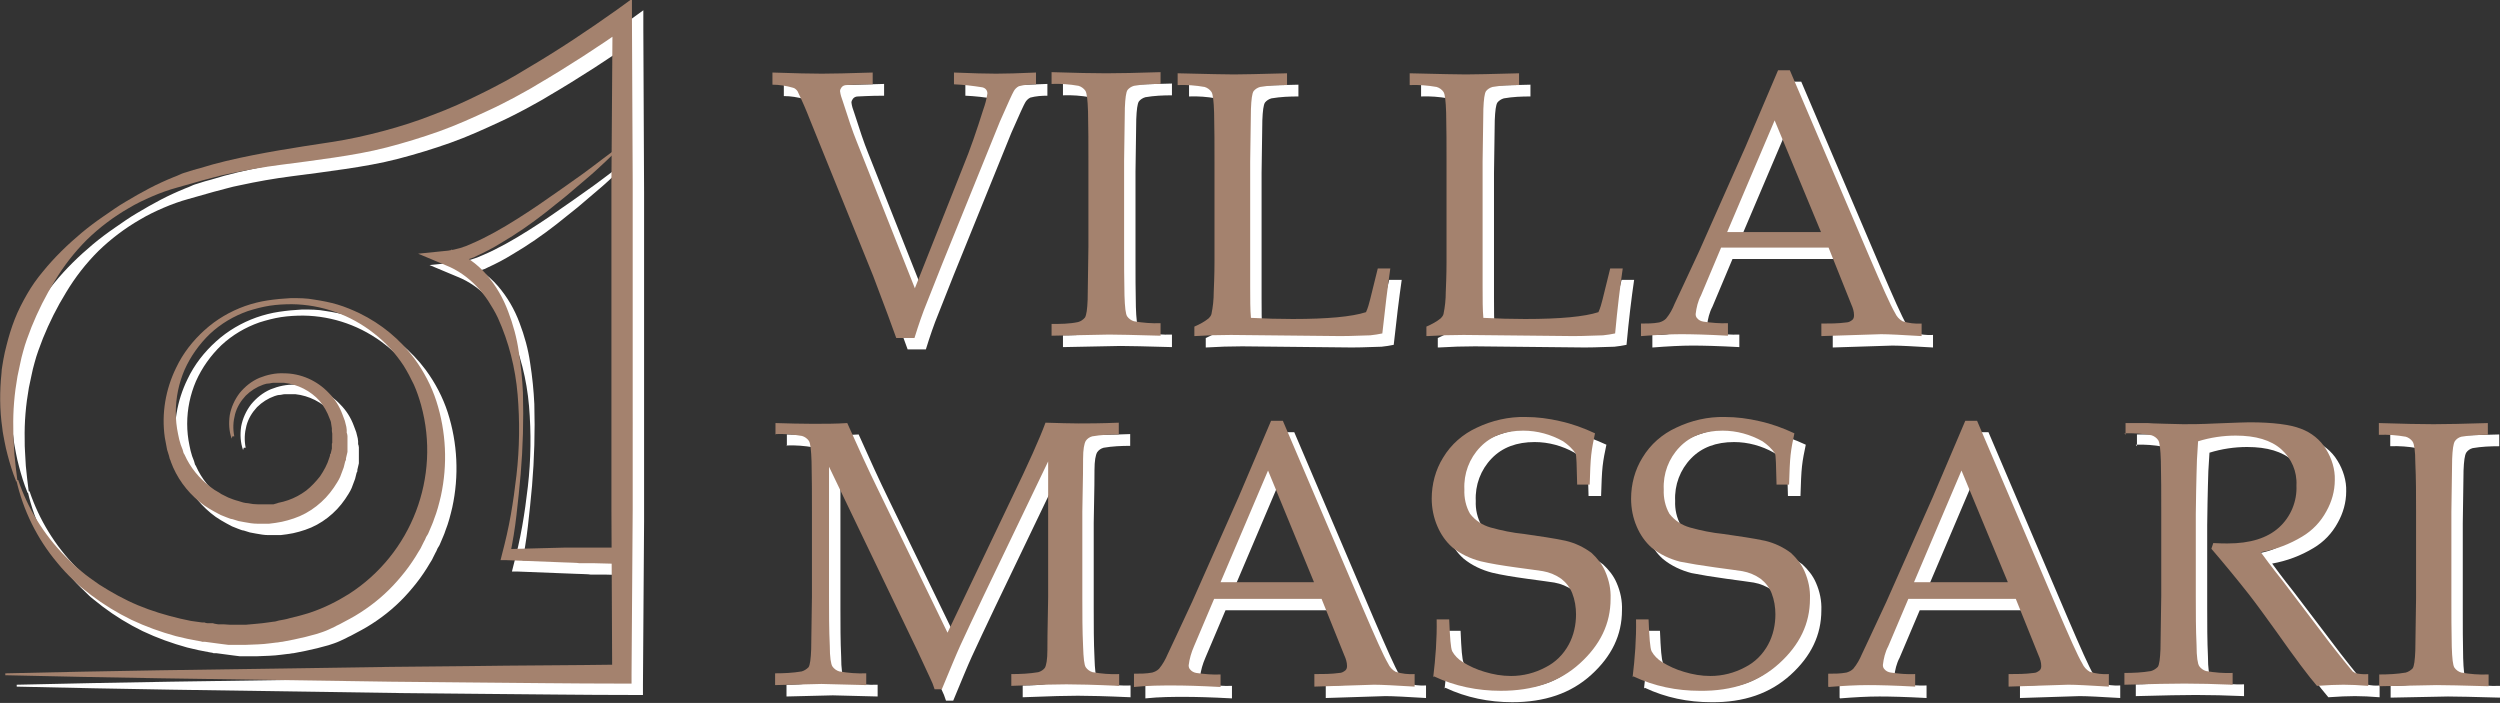 <?xml version="1.0" encoding="UTF-8"?>
<svg id="Livello_1" xmlns="http://www.w3.org/2000/svg" version="1.1" viewBox="0 0 658.3 185.1">
  <rect x="0" y="0" width="658.3" height="185.1" fill="#333333" stroke="none"/>
  <!-- Generator: Adobe Illustrator 29.5.0, SVG Export Plug-In . SVG Version: 2.1.0 Build 137)  -->
  <defs>
    <style>
      .st0 {
        fill: #fff;
      }

      .st1 {
        fill: #a4826e;
      }
    </style>
  </defs>
  <path class="st0" d="M7.2,129.6c-.9-2.2-1.6-4.5-2.2-6.8-.3-1.2-.6-2.3-.8-3.5s-.5-2.4-.6-3.6c-.7-4.8-.7-9.7-.2-14.5,0-.6.1-1.2.2-1.8s.2-1.2.3-1.8c.2-1.2.5-2.4.8-3.6.6-2.4,1.3-4.7,2.2-7,.9-2.3,2-4.4,3.2-6.5,1.2-2.1,2.6-4.1,4.2-6,3-3.7,6.5-7.1,10.2-10.2,1.8-1.5,3.8-3,5.7-4.3,1-.7,1.9-1.3,2.9-2,1-.7,2-1.3,3-1.9,2-1.2,4.1-2.4,6.2-3.5s4.3-2.1,6.5-3c.5-.2,1.1-.4,1.7-.7s1.1-.4,1.7-.6c1.1-.4,2.3-.7,3.4-1s2.3-.7,3.4-1,2.3-.6,3.5-.9c4.6-1.1,9.3-2,13.9-2.8s9.3-1.5,13.9-2.2,9.1-1.7,13.6-2.9c4.5-1.2,8.9-2.6,13.2-4.3,4.3-1.6,8.5-3.5,12.7-5.6,2.1-1,4.1-2.1,6.2-3.2l3-1.7,1.5-.9,1.5-.9c8-4.7,15.8-9.9,23.4-15.3l4-2.9v4.9l.2,43.2v21.6c0,0,0,21.6,0,21.6v43.2c0,0-.3,43.2-.3,43.2v2.6h-2.5c-13.5,0-27.1-.2-40.6-.3l-20.3-.2-20.3-.3-20.3-.3-20.3-.3c-13.5-.2-27.1-.5-40.6-.8v-.5c13.6-.3,27.1-.6,40.6-.8l20.3-.3,20.3-.3,20.3-.3,20.3-.2c13.5-.2,27.1-.2,40.6-.4l-2.6,2.6-.2-43.2v-21.6c0,0,0-21.6,0-21.6v-43.2c0,0,.3-43.2.3-43.2l4,2.1c-7.7,5.4-15.7,10.6-23.9,15.4l-1.5.9-1.6.9-3.1,1.7c-2.1,1.1-4.2,2.2-6.4,3.2-4.3,2-8.7,4-13.2,5.6-4.5,1.6-9.1,3-13.7,4.2-4.6,1.2-9.3,2-14,2.7s-9.3,1.3-14,1.9-9.2,1.4-13.8,2.4c-1.1.2-2.3.5-3.4.8s-2.2.6-3.4.9c-2.2.6-4.5,1.3-6.7,1.9-2.2.6-4.4,1.4-6.5,2.3-2.1.9-4.2,1.9-6.2,3.1-4,2.3-7.7,5.1-11,8.3-3.3,3.3-6.1,6.9-8.5,10.9-2.4,3.9-4.4,7.9-6.1,12.1-.4,1-.8,2.1-1.2,3.2s-.7,2.1-1,3.2-.6,2.2-.8,3.3-.5,2.2-.7,3.3c-.8,4.5-1.2,9.1-1.1,13.6,0,1.2,0,2.3.1,3.5s.1,2.3.2,3.5c.2,2.3.5,4.6.8,7h-.5Z"/>
  <path class="st0" d="M64,118.5c-.7-2-.8-4.1-.5-6.2.4-2.1,1.3-4.1,2.6-5.8,1.4-1.7,3.1-3.1,5.2-4,2-.8,4.2-1.3,6.4-1.2,4.5,0,8.8,1.9,11.9,5.2,1.6,1.6,2.8,3.5,3.6,5.7.2.5.4,1.1.6,1.6l.4,1.6c0,.3.1.5.1.8v.8c.1,0,.2.8.2.8v4.2c0,0-.4,1.7-.4,1.7v.4c0,0-.2.4-.2.4l-.2.8-.2.8-.3.8c-.2.5-.4,1-.6,1.6-.2.5-.5,1-.8,1.5l-.9,1.4c-1.3,1.9-2.8,3.5-4.6,4.9-1.8,1.4-3.8,2.5-5.9,3.2l-1.6.5-1.6.4c-1.1.2-2.2.4-3.3.5-.3,0-.5,0-.8,0h-1.6c-.3,0-.6,0-.8,0-1.1,0-2.2-.2-3.3-.4-.5-.1-1.1-.2-1.6-.3l-1.6-.5c-.3,0-.5-.1-.8-.2l-.8-.3-1.5-.6-1.5-.8-.7-.4-.7-.4-1.4-.9c-.4-.3-.9-.7-1.3-1-3.4-2.8-6-6.4-7.5-10.5,0-.2-.2-.5-.3-.8l-.2-.8-.5-1.6c-.1-.5-.2-1-.3-1.6s-.2-1-.3-1.6c-.9-6.3.2-12.7,3-18.4,1.8-3.8,4.4-7.1,7.5-9.9,3.1-2.8,6.7-4.9,10.6-6.3,2-.7,4-1.2,6-1.5,2-.3,4.1-.5,6.1-.6,2.1,0,4.1,0,6.2.4,2,.3,4.1.7,6.1,1.3,2,.6,3.9,1.4,5.8,2.3,5.7,2.8,10.6,6.8,14.4,11.9,2.5,3.4,4.5,7.2,5.8,11.2,2.6,8.1,3,16.7,1.2,25-.5,2.1-1,4.1-1.8,6.1-.3,1-.8,2-1.2,3-.2.5-.4,1-.7,1.4s-.4,1-.7,1.4l-.7,1.4c-.2.5-.5.9-.8,1.4-.5.9-1.1,1.8-1.7,2.7-1.2,1.8-2.5,3.4-3.9,5-2.8,3.2-6.1,6-9.7,8.3-.9.6-1.8,1.1-2.7,1.6s-1.9,1-2.8,1.5c-.5.2-1,.5-1.4.7l-1.5.7-.7.3-.8.3-1.5.5-1.5.4c-.5.1-1,.3-1.5.4l-3.1.7c-1,.2-2.1.4-3.1.6-.5,0-1,.2-1.6.2l-1.6.2c-2.1.3-4.2.3-6.3.4h-4.7c0,0-1.6-.2-1.6-.2l-1.5-.2-1.5-.2-1.5-.2h-.8c0-.1-.8-.2-.8-.2l-3.1-.6-3-.7c-4-1.1-7.9-2.5-11.7-4.3-3.7-1.8-7.3-4-10.6-6.5-.8-.6-1.6-1.3-2.4-1.9s-1.6-1.4-2.3-2.1c-1.5-1.4-2.9-2.9-4.2-4.5-5.3-6.3-9-13.8-10.8-21.8h.5c2.5,7.4,6.7,14.3,12.3,20,1.4,1.4,2.8,2.8,4.3,4,.4.3.7.6,1.1.9l1.2.9c.8.6,1.6,1.1,2.4,1.7,3.3,2.1,6.7,4,10.3,5.5,3.6,1.5,7.3,2.6,11.1,3.5l2.8.6,2.9.4h.7c0,.1.7.2.7.2h1.5c0,.1,1.4.3,1.4.3h1.5c0,0,1.5.1,1.5.1h4.3c1.9-.2,3.9-.3,5.8-.6l1.4-.2c.5,0,1-.2,1.4-.3,1-.2,1.9-.3,2.8-.6l2.8-.7c.5-.1.9-.3,1.4-.4s.9-.3,1.3-.4c3.6-1.2,7-2.9,10.2-4.9,16.5-10.6,24.2-30.8,19-49.7-.5-1.8-1.1-3.6-1.9-5.4-.8-1.7-1.7-3.4-2.7-5-2.1-3.2-4.7-6.1-7.8-8.5-6.2-4.9-13.8-7.6-21.6-7.7-2,0-3.9.1-5.9.4-1.9.3-3.8.8-5.7,1.4-3.7,1.3-7.1,3.3-10,6-2.8,2.7-5.1,5.9-6.7,9.5-1.5,3.5-2.3,7.3-2.3,11.2,0,1.9.2,3.8.6,5.7.1.5.2.9.3,1.4s.3.9.4,1.4l.5,1.3.2.7c0,.2.2.4.3.6,1.5,3.4,3.9,6.3,6.8,8.5l1.1.8,1.2.7.6.4.6.3,1.2.6,1.3.5.6.2.7.2,1.3.4c.4.1.9.2,1.3.2.9.2,1.8.3,2.7.3.2,0,.5,0,.7,0h1.3c.2,0,.4,0,.7,0h1.3c.5-.2.9-.2,1.3-.4l1.3-.3,1.3-.4c1.7-.6,3.2-1.4,4.7-2.5,1.4-1.1,2.6-2.4,3.7-3.8,1-1.5,1.9-3.1,2.4-4.8l.2-.6v-.3c0,0,.2-.3.2-.3l.3-1.3v-1.3c.1,0,.1-.3.1-.3v-2.3c0,0-.1-.7-.1-.7,0-.2,0-.5,0-.7l-.2-1.3c0-.4-.2-.8-.4-1.3-.6-1.7-1.5-3.2-2.6-4.6-2.4-2.7-5.8-4.4-9.4-4.8h-1.4c-.5,0-.9,0-1.4,0s-.9.2-1.4.2-.9.2-1.3.3c-1.7.6-3.3,1.6-4.6,2.9-1.3,1.4-2.3,3-2.8,4.9-.5,1.9-.6,3.8-.2,5.8h-.5Z"/>
  <path class="st0" d="M167.4,40.6s0,0,.1,0h0v.2c-.1,0-.5.3-.5.3l-.6.6-1.2,1.2-2.5,2.4c-1.7,1.6-3.4,3.2-5.2,4.7s-3.6,3.1-5.4,4.6-3.7,2.9-5.5,4.4c-3.7,2.9-7.6,5.6-11.7,8-2.1,1.3-4.2,2.4-6.4,3.4l-.8.4-.9.3-.9.3-.9.3c-1.2.4-2.5.7-3.8.8l.6-3.8c3.6,1.5,6.8,3.7,9.3,6.6,2.5,2.9,4.4,6.2,5.7,9.7,1.3,3.4,2.3,7,2.8,10.6.3,1.8.5,3.6.7,5.4s.3,3.6.4,5.4c.1,3.6.1,7.2,0,10.8s-.3,7.2-.6,10.7-.7,7.1-1.1,10.7-1,7.1-1.7,10.6l-1.2-1.6c5.1-.1,10.2-.3,15.3-.4h3.8c0,0,3.8,0,3.8,0h7.7c0,0-2.1,2-2.1,2,0-8.9-.1-17.8-.1-26.6s.3-17.7.6-26.6l1-27.2c.4-9.3.8-18.6,1.1-28.2ZM167.6,40.2l.7,26.3c.3,8.9.5,18,.8,27.2s.4,18.5.3,27.8-.2,18.6-.4,27.9v2.1h-2l-7.7-.2h-3.8c0-.1-3.8-.2-3.8-.2-5.1-.2-10.2-.4-15.3-.6h-1.6c0,0,.4-1.6.4-1.6.9-3.4,1.7-6.9,2.3-10.3s1.1-7,1.5-10.5c.8-7,.9-14.1.3-21.2-.6-7-2.3-13.8-5.2-20.2-.7-1.5-1.6-3-2.5-4.4-.9-1.4-2-2.7-3.1-3.9-2.3-2.4-5-4.3-8-5.5l-7.4-3.1,7.9-.8c2.1-.3,4.2-.9,6.1-1.8,2.1-.9,4.1-1.9,6.1-3,2-1.1,4-2.3,5.9-3.5s3.9-2.5,5.8-3.8c3.8-2.6,7.6-5.3,11.4-8,1.9-1.4,3.8-2.8,5.6-4.2l2.8-2.1,1.4-1,.7-.5.4-.3h.2c0-.1.1-.2.1-.2,0-.1.2-.2.3-.2h0Z"/>
  <path class="st0" d="M239,92c-1-2.8-3-8.3-6.1-16.4l-16.6-41c-1-2.6-2.1-5.1-3.3-7.6-.3-.4-.7-.8-1.2-.9-1.7-.5-3.6-.8-5.4-.8v-3.2c5.9.2,10.2.3,13,.3,2.6,0,7.1-.1,13.4-.3v3.1c-4,0-6.3.2-6.9.2-.5,0-1,.2-1.3.6-.2.3-.4.6-.4,1,.1.9.4,1.8.7,2.6,1.4,4.4,2.6,8,3.7,10.7l15.3,38.6,12.7-32c1.9-4.6,3.6-9.6,5.3-15,.5-1.4.9-2.8,1.1-4.3,0-.8-.5-1.4-1.3-1.6-2.5-.4-5-.7-7.5-.8v-3.1c4.9.2,8.6.3,11.1.3,2.5,0,6-.1,10.5-.3v3.1c-1.5,0-3,.1-4.5.5-.6.3-1.1.8-1.4,1.4-.3.5-1.5,3.1-3.6,7.9l-15.2,37.5-3.8,9.6c-.8,1.9-1.4,3.6-1.9,5-.5,1.4-1,3-1.6,4.9h-4.9Z"/>
  <path class="st0" d="M308.6,88.3v3.1c-6.9-.2-11.5-.3-13.6-.3l-15.1.3v-3.1c2.3,0,4.7,0,7-.5.7-.2,1.3-.6,1.8-1.2.4-.7.6-2.2.7-4.7,0-.7.1-5.3.2-13.9v-22.6c0-4.4,0-8.8-.1-13-.1-3.1-.3-4.9-.7-5.5-.4-.6-1.1-1.1-1.8-1.3-2.3-.4-4.7-.6-7.1-.5v-3.1c6.2.2,11,.3,14.4.3,3.3,0,8-.1,14.3-.3v3.1c-2.3,0-4.7.1-7,.5-.7.2-1.3.6-1.7,1.1-.4.6-.6,2.2-.7,4.7,0,.7-.1,5.3-.2,13.9v22.6c0,4.4,0,8.7.1,12.9.1,3.1.3,4.9.7,5.5.4.6,1.1,1.1,1.8,1.3,2.3.4,4.7.6,7,.5Z"/>
  <path class="st0" d="M317.5,91.5v-2.5c1.4-.6,2.7-1.3,3.8-2.2.3-.3.6-.7.7-1.1.4-1.9.6-3.9.6-5.8.2-4.5.2-7.1.2-8v-26.2c0-4.4,0-8.8-.1-13-.1-3.1-.3-4.9-.7-5.5-.4-.6-1.1-1.1-1.8-1.3-2.3-.4-4.7-.6-7.1-.5v-3.1c8,.2,12.9.3,14.8.3,2.1,0,6.7-.1,14-.3v3.1c-2.4,0-4.7.1-7.1.5-.7.2-1.3.6-1.7,1.1-.4.6-.6,2.2-.7,4.7,0,.7-.1,5.3-.2,13.9v32.8c0,3.4,0,6.2.2,8.3,3.7.2,7.4.3,11,.3,9.2,0,15.6-.6,19.3-1.8.5-1.1.8-2.2,1.1-3.4l2-8.1h3.3c-.7,4.9-1.4,10.6-2.1,17.1-1,.2-2.1.4-3.2.5-1.7,0-4.3.2-7.8.2l-28.9-.3c-3.1,0-6.3.1-9.5.3Z"/>
  <path class="st0" d="M378.6,91.5v-2.5c1.4-.6,2.7-1.3,3.8-2.2.3-.3.6-.7.7-1.1.4-1.9.6-3.9.6-5.8.2-4.5.2-7.1.2-8v-26.2c0-4.4,0-8.8-.1-13-.1-3.1-.3-4.9-.7-5.5-.4-.6-1.1-1.1-1.8-1.3-2.3-.4-4.7-.6-7.1-.5v-3.1c7.9.2,12.9.3,14.8.3,2.1,0,6.7-.1,14-.3v3.1c-2.4,0-4.7.1-7,.5-.7.2-1.3.6-1.7,1.1-.4.6-.6,2.2-.7,4.7,0,.7-.1,5.3-.2,13.9v32.8c0,3.4,0,6.2.2,8.3,3.7.2,7.4.3,11,.3,9.2,0,15.6-.6,19.3-1.8.5-1.1.8-2.2,1.1-3.4l2-8.1h3.3c-.7,4.8-1.4,10.5-2,17.1-1,.2-2.1.4-3.2.5-1.7,0-4.3.2-7.8.2l-28.9-.3c-3.1,0-6.3.1-9.5.3Z"/>
  <path class="st0" d="M435.1,91.5v-3.3c1.6,0,3.2,0,4.8-.3.7-.2,1.3-.5,1.8-1,1-1.2,1.7-2.5,2.3-4,.6-1.2,2.7-5.8,6.4-13.7l12.2-27.5c1.3-3,4.2-9.8,8.6-20.2h3.1l20.9,49c3.4,7.9,5.6,12.9,6.8,14.9.4.9,1.1,1.7,2,2.2,1.6.5,3.3.7,5,.6v3.3c-5.1-.3-8.6-.5-10.7-.5l-15.7.5v-3.3c2.2,0,4.4,0,6.6-.3.6,0,1.1-.3,1.6-.7.3-.3.4-.7.4-1.2,0-1-.3-1.9-.7-2.8l-6-15h-28.3l-5.3,12.6c-.8,1.5-1.2,3.2-1.4,4.9,0,.4.1.8.4,1.1.4.5,1,.8,1.7.9,2.1.3,4.2.5,6.4.4v3.3c-5.5-.3-9.6-.4-12.4-.4s-6.6.2-10.4.5ZM457.9,64.1h24.6l-12.2-29.4-12.5,29.4Z"/>
  <path class="st0" d="M207.2,117.5v-3.1c3.4.1,6.7.2,9.8.2,3.1,0,6.2,0,9.1-.2,2.9,6.5,5.5,12.2,7.9,17.1l18.5,38.1,16.7-35c4.6-9.5,7.6-16.2,9.1-20.3,3.5.1,6.4.2,8.7.2,2.2,0,5.7,0,10.6-.2v3.1c-2.3,0-4.7.1-7,.5-.7.2-1.3.6-1.7,1.2-.4.7-.7,2.2-.7,4.7,0,.7,0,5.3-.2,13.9v22.6c0,4.4,0,8.7.2,12.9.1,3.1.3,4.9.7,5.5.4.6,1.1,1.1,1.8,1.3,2.3.4,4.7.6,7,.5v3.1c-6.6-.3-11.2-.4-13.9-.4s-7,.1-14.5.4v-3.1c2.4,0,4.7-.1,7.1-.5.7-.2,1.3-.6,1.7-1.1.4-.6.7-2.2.7-4.7,0-.7,0-5.3.2-13.9v-35.8l-16.9,35.2c-2.6,5.5-4.7,9.9-6.2,13.2-1.1,2.4-2.7,6.3-4.9,11.6h-1.9c-.3-1-.7-2-1.2-3l-3.3-7.1-23.3-48.5v34.2c0,4.4,0,8.7.2,12.9,0,3.1.3,4.9.7,5.5.4.6,1.1,1.1,1.8,1.3,2.3.4,4.7.6,7.1.5v3.1l-11.8-.3-12.2.3v-3.1c2.3,0,4.7-.1,7-.5.7-.2,1.3-.6,1.8-1.1.4-.6.6-2.2.7-4.7,0-.7.1-5.3.2-13.9v-22.5c0-4.4,0-8.8-.1-13-.1-3.1-.3-4.9-.7-5.5-.4-.6-1.1-1.1-1.8-1.3-2.3-.4-4.7-.6-7.1-.5Z"/>
  <path class="st0" d="M301.6,183.7v-3.3c1.6,0,3.2,0,4.8-.3.7-.2,1.3-.5,1.8-1,1-1.2,1.7-2.5,2.3-3.9.6-1.2,2.7-5.8,6.4-13.7l12.2-27.5c1.3-3,4.2-9.8,8.6-20.2h3.1l20.9,49c3.4,7.9,5.6,12.9,6.8,14.9.4.9,1.1,1.7,2,2.2,1.6.5,3.3.7,5,.6v3.3c-5.1-.3-8.6-.5-10.7-.5l-15.7.5v-3.3c2.2,0,4.4,0,6.6-.3.6,0,1.1-.3,1.6-.7.3-.3.4-.7.4-1.1,0-1-.3-1.9-.7-2.8l-6-14.9h-28.3l-5.3,12.5c-.7,1.6-1.2,3.3-1.4,5,0,.4.1.8.4,1.1.4.5,1,.8,1.6.9,2.1.3,4.2.5,6.4.4v3.3c-5.5-.3-9.6-.4-12.4-.4-3.2,0-6.6,0-10.4.4ZM324.4,156.3h24.6l-12.1-29.4-12.5,29.4Z"/>
  <path class="st0" d="M380.4,181.3c.6-5,1-10.1.9-15.2h3.3c.2,4.8.4,7.6.8,8.4.6,1.1,1.6,2.1,2.7,2.8,1.8,1.1,3.7,2,5.8,2.6,2.3.7,4.6,1.1,7,1.1,3.2,0,6.3-.8,9.1-2.3,2.6-1.3,4.7-3.4,6.1-6,1.3-2.4,1.9-5.2,1.9-7.9,0-1.9-.3-3.8-1-5.6-.6-1.5-1.6-2.8-2.9-3.8-1.4-1-3.1-1.7-4.8-2-1.2-.2-3.6-.5-7.2-1-3.6-.5-6.7-1-9.2-1.6-2.7-.7-5.3-1.9-7.5-3.7-1.7-1.5-3-3.4-3.9-5.5-1-2.3-1.5-4.8-1.5-7.3,0-3.8,1-7.6,3-10.8,2.1-3.5,5.2-6.2,8.9-7.9,4-1.9,8.4-2.9,12.8-2.8,3.1,0,6.1.4,9.1,1.1,3.2.7,6.2,1.8,9.2,3.2-.4,1.9-.8,3.8-1,5.7-.2,1.8-.3,4.4-.4,7.8h-3.3c-.1-5-.2-7.8-.4-8.2-.9-1.3-2-2.3-3.3-3.2-3.2-1.8-6.8-2.8-10.5-2.8-4.7,0-8.5,1.4-11.3,4.3-2.9,3-4.4,7-4.2,11.2-.1,2.2.4,4.5,1.5,6.4,1.4,1.8,3.3,3,5.4,3.6,2.9.8,5.8,1.4,8.8,1.7,4.1.6,7.7,1.1,11,1.8,2.5.6,4.8,1.7,6.8,3.2,1.5,1.4,2.8,3,3.6,4.9,1,2.3,1.5,4.7,1.4,7.2,0,6.5-2.7,12.1-8.1,17-5.4,4.9-12.3,7.2-20.8,7.2-6.1,0-12.1-1.2-17.6-3.8Z"/>
  <path class="st0" d="M432.9,181.3c.6-5,1-10.1.9-15.2h3.3c.2,4.8.4,7.6.8,8.4.6,1.1,1.6,2.1,2.7,2.8,1.8,1.1,3.7,2,5.8,2.6,2.3.7,4.6,1.1,7,1.1,3.2,0,6.3-.8,9.1-2.3,2.6-1.3,4.7-3.4,6.1-6,1.3-2.4,1.9-5.2,1.9-7.9,0-1.9-.3-3.8-1-5.6-.6-1.5-1.6-2.8-2.9-3.8-1.4-1-3.1-1.7-4.8-2-1.2-.2-3.6-.5-7.2-1s-6.7-1-9.2-1.5c-2.7-.7-5.3-1.9-7.5-3.7-1.7-1.5-3-3.4-3.9-5.5-1-2.3-1.5-4.8-1.5-7.4,0-3.8,1-7.6,3-10.8,2.1-3.5,5.2-6.2,8.9-7.9,4-1.9,8.3-2.9,12.8-2.8,3.1,0,6.1.4,9.1,1.1,3.2.7,6.2,1.8,9.2,3.2-.4,1.9-.8,3.8-1,5.7-.2,1.8-.3,4.4-.4,7.8h-3.3c-.1-5-.2-7.8-.4-8.2-.9-1.3-2-2.3-3.3-3.2-3.2-1.8-6.8-2.8-10.5-2.8-4.7,0-8.5,1.4-11.3,4.3-2.9,3-4.4,7-4.2,11.2-.1,2.2.4,4.5,1.5,6.4,1.4,1.8,3.3,3,5.4,3.6,2.9.8,5.8,1.4,8.8,1.7,4.1.6,7.7,1.1,11,1.8,2.5.6,4.8,1.7,6.8,3.2,1.5,1.4,2.8,3,3.6,4.9,1,2.3,1.5,4.7,1.4,7.2,0,6.5-2.7,12.1-8.1,17-5.4,4.9-12.3,7.3-20.9,7.2-6.1,0-12-1.2-17.5-3.8Z"/>
  <path class="st0" d="M484.4,183.7v-3.3c1.6,0,3.2,0,4.8-.3.7-.2,1.3-.5,1.8-1,1-1.2,1.7-2.5,2.3-3.9.6-1.2,2.7-5.8,6.4-13.7l12.2-27.5c1.3-3,4.2-9.8,8.6-20.2h3.1l20.9,49c3.4,7.9,5.6,12.9,6.8,14.9.4.9,1.1,1.7,2,2.2,1.6.5,3.3.7,5,.6v3.3c-5.1-.3-8.6-.5-10.7-.5l-15.7.5v-3.3c2.2,0,4.4,0,6.6-.3.6,0,1.1-.3,1.6-.7.3-.3.4-.7.4-1.1,0-1-.3-1.9-.7-2.8l-6-14.9h-28.3l-5.3,12.5c-.8,1.5-1.2,3.2-1.4,4.9,0,.4.1.8.4,1.1.4.5,1,.8,1.7.9,2.1.3,4.2.5,6.4.4v3.3c-5.5-.3-9.6-.4-12.4-.4-3.2,0-6.6.2-10.4.5ZM507.1,156.3h24.6l-12.2-29.4-12.5,29.4Z"/>
  <path class="st0" d="M562.7,117.5v-3.1h5.8c0,.1,9.4.3,9.4.3,1.9,0,4.7,0,8.6-.2,5.1-.2,8-.3,8.8-.3,6.2,0,10.8.6,13.6,1.7,2.7,1,5.1,2.9,6.6,5.4,1.5,2.4,2.4,5.3,2.3,8.1,0,2.9-.8,5.7-2.2,8.2-1.5,2.8-3.7,5.1-6.4,6.7-3.3,2-7,3.4-10.9,4.1.8,1.1,2.7,3.7,5.8,7.6l12.3,16.2c3.5,4.5,5.6,7,6.1,7.6.3.2.6.4.9.5,1.1.2,2.1.3,3.2.2v3.1c-2.5-.2-4.6-.3-6.5-.3s-4.2.1-7,.3c-2.1-2.4-5.7-7.2-10.7-14.3-2.8-3.9-5.2-7.2-7.3-9.9-3.4-4.3-6.7-8.3-9.8-11.9l.5-1.5c1.7.1,3,.1,3.8.1,5.9,0,10.4-1.4,13.5-4.2,3.1-2.8,4.8-6.9,4.6-11.1.2-3.6-1.3-7.1-4-9.5-2.7-2.4-6.7-3.6-12-3.6-3.3,0-6.7.5-9.9,1.5-.1,1.8-.2,3.4-.3,4.9,0,.4-.2,5.2-.3,14.2v21.7c0,4.4,0,8.7.2,12.9,0,3.1.3,4.9.7,5.5.4.6,1.1,1.1,1.8,1.3,2.3.4,4.7.6,7,.5v3.1c-4.6-.2-8.9-.3-12.7-.3-3.1,0-8.4.1-15.8.3v-3.1c2.3,0,4.7-.1,7-.5.7-.2,1.3-.6,1.8-1.1.4-.6.6-2.2.7-4.7,0-.7.1-5.3.2-13.9v-22.6c0-4.4,0-8.8-.1-13-.1-3.1-.3-4.9-.7-5.5-.4-.6-1.1-1.1-1.8-1.3-2.3-.4-4.7-.6-7.1-.5Z"/>
  <path class="st0" d="M658.3,180.6v3.1c-6.9-.2-11.5-.3-13.7-.3l-15.1.3v-3.1c2.3,0,4.7-.1,7-.5.7-.2,1.3-.6,1.8-1.1.4-.6.6-2.2.7-4.7,0-.7.1-5.3.2-13.9v-22.6c0-4.4,0-8.8-.2-13,0-3.1-.3-4.9-.7-5.5-.4-.6-1.1-1.1-1.8-1.3-2.3-.4-4.7-.6-7.1-.5v-3.1c6.2.2,11,.3,14.4.3,3.3,0,8-.1,14.3-.3v3.1c-2.3,0-4.7.1-7,.5-.7.2-1.3.6-1.7,1.2-.4.7-.6,2.2-.7,4.7,0,.7-.1,5.3-.2,13.9v22.6c0,4.4,0,8.7.1,12.9.1,3.1.3,4.9.7,5.5.4.6,1.1,1.1,1.8,1.3,2.3.4,4.7.6,7,.5Z"/>
  <path class="st1" d="M4.2,126.6c-.9-2.2-1.6-4.5-2.2-6.8-.3-1.2-.6-2.3-.8-3.5s-.5-2.4-.6-3.6c-.7-4.8-.7-9.7-.2-14.5,0-.6.1-1.2.2-1.8s.2-1.2.3-1.8c.2-1.2.5-2.4.8-3.6.6-2.4,1.3-4.7,2.2-7,.9-2.3,2-4.4,3.2-6.5,1.2-2.1,2.6-4.1,4.2-6,3-3.7,6.5-7.1,10.2-10.2,1.8-1.5,3.8-3,5.7-4.3,1-.7,1.9-1.3,2.9-2,1-.7,2-1.3,3-1.9,2-1.2,4.1-2.4,6.2-3.5s4.3-2.1,6.5-3c.5-.2,1.1-.4,1.7-.7s1.1-.4,1.7-.6c1.1-.4,2.3-.7,3.4-1s2.3-.7,3.4-1,2.3-.6,3.5-.9c4.6-1.1,9.3-2,13.9-2.8s9.3-1.5,13.9-2.2,9.1-1.7,13.6-2.9c4.5-1.2,8.9-2.6,13.2-4.3,4.3-1.6,8.5-3.5,12.7-5.6,2.1-1,4.1-2.1,6.2-3.2l3-1.7,1.5-.9,1.5-.9c8-4.7,15.8-9.9,23.4-15.3l4-2.9v4.9l.2,43.2v21.6c0,0,0,21.6,0,21.6v43.2c0,0-.3,43.2-.3,43.2v2.6h-2.5c-13.5,0-27.1-.2-40.6-.3l-20.3-.2-20.3-.3-20.3-.3-20.3-.3c-13.5-.2-27.1-.5-40.6-.8v-.5c13.6-.3,27.1-.6,40.6-.8l20.3-.3,20.3-.3,20.3-.3,20.3-.2c13.5-.2,27.1-.2,40.6-.4l-2.6,2.6-.2-43.2v-21.6c0,0,0-21.6,0-21.6v-43.2c0,0,.3-43.2.3-43.2l4,2.1c-7.7,5.4-15.7,10.6-23.9,15.4l-1.5.9-1.6.9-3.1,1.7c-2.1,1.1-4.2,2.2-6.4,3.2-4.3,2-8.7,4-13.2,5.6-4.5,1.6-9.1,3-13.7,4.2-4.6,1.2-9.3,2-14,2.7s-9.3,1.3-14,1.9-9.2,1.4-13.8,2.4c-1.1.2-2.3.5-3.4.8s-2.2.6-3.4.9c-2.2.6-4.5,1.3-6.7,1.9-2.2.6-4.4,1.4-6.5,2.3-2.1.9-4.2,1.9-6.2,3.1-4,2.3-7.7,5.1-11,8.3-3.3,3.3-6.1,6.9-8.5,10.9-2.4,3.9-4.4,7.9-6.1,12.1-.4,1-.8,2.1-1.2,3.2s-.7,2.1-1,3.2-.6,2.2-.8,3.3-.5,2.2-.7,3.3c-.8,4.5-1.2,9.1-1.1,13.6,0,1.2,0,2.3.1,3.5s.1,2.3.2,3.5c.2,2.3.5,4.6.8,7h-.5Z"/>
  <path class="st1" d="M61,115.5c-.7-2-.8-4.1-.5-6.2.4-2.1,1.3-4.1,2.6-5.8,1.4-1.7,3.1-3.1,5.2-4,2-.8,4.2-1.3,6.4-1.2,4.5,0,8.8,1.9,11.9,5.2,1.6,1.6,2.8,3.5,3.6,5.7.2.5.4,1.1.6,1.6l.4,1.6c0,.3.1.5.1.8v.8c.1,0,.2.8.2.8v4.2c0,0-.4,1.7-.4,1.7v.4c0,0-.2.4-.2.4l-.2.8-.2.8-.3.8c-.2.5-.4,1-.6,1.6-.2.5-.5,1-.8,1.5l-.9,1.4c-1.3,1.9-2.8,3.5-4.6,4.9-1.8,1.4-3.8,2.5-5.9,3.2l-1.6.5-1.6.4c-1.1.2-2.2.4-3.3.5-.3,0-.5,0-.8,0h-1.6c-.3,0-.6,0-.8,0-1.1,0-2.2-.2-3.3-.4-.5-.1-1.1-.2-1.6-.3l-1.6-.5c-.3,0-.5-.1-.8-.2l-.8-.3-1.5-.6-1.5-.8-.7-.4-.7-.4-1.4-.9c-.4-.3-.9-.7-1.3-1-3.4-2.8-6-6.4-7.5-10.5,0-.2-.2-.5-.3-.8l-.2-.8-.5-1.6c-.1-.5-.2-1-.3-1.6s-.2-1-.3-1.6c-.9-6.3.2-12.7,3-18.4,1.8-3.8,4.4-7.1,7.5-9.9,3.1-2.8,6.7-4.9,10.6-6.3,2-.7,4-1.2,6-1.5,2-.3,4.1-.5,6.1-.6,2.1,0,4.1,0,6.2.4,2,.3,4.1.7,6.1,1.3,2,.6,3.9,1.4,5.8,2.3,5.7,2.8,10.6,6.8,14.4,11.9,2.5,3.4,4.5,7.2,5.8,11.2,2.6,8.1,3,16.7,1.2,25-.5,2.1-1,4.1-1.8,6.1-.3,1-.8,2-1.2,3-.2.5-.4,1-.7,1.4s-.4,1-.7,1.4l-.7,1.4c-.2.5-.5.9-.8,1.4-.5.9-1.1,1.8-1.7,2.7-1.2,1.8-2.5,3.4-3.9,5-2.8,3.2-6.1,6-9.7,8.3-.9.6-1.8,1.1-2.7,1.6s-1.9,1-2.8,1.5c-.5.2-1,.5-1.4.7l-1.5.7-.7.3-.8.3-1.5.5-1.5.4c-.5.1-1,.3-1.5.4l-3.1.7c-1,.2-2.1.4-3.1.6-.5,0-1,.2-1.6.2l-1.6.2c-2.1.3-4.2.3-6.3.4h-4.7c0,0-1.6-.2-1.6-.2l-1.5-.2-1.5-.2-1.5-.2h-.8c0-.1-.8-.2-.8-.2l-3.1-.6-3-.7c-4-1.1-7.9-2.5-11.7-4.3-3.7-1.8-7.3-4-10.6-6.5-.8-.6-1.6-1.3-2.4-1.9s-1.6-1.4-2.3-2.1c-1.5-1.4-2.9-2.9-4.2-4.5-5.3-6.3-9-13.8-10.8-21.8h.5c2.5,7.4,6.7,14.3,12.3,20,1.4,1.4,2.8,2.8,4.3,4,.4.3.7.6,1.1.9l1.2.9c.8.6,1.6,1.1,2.4,1.7,3.3,2.1,6.7,4,10.3,5.5,3.6,1.5,7.3,2.6,11.1,3.5l2.8.6,2.9.4h.7c0,.1.7.2.7.2h1.5c0,.1,1.4.3,1.4.3h1.5c0,0,1.5.1,1.5.1h4.3c1.9-.2,3.9-.3,5.8-.6l1.4-.2c.5,0,1-.2,1.4-.3,1-.2,1.9-.3,2.8-.6l2.8-.7c.5-.1.9-.3,1.4-.4s.9-.3,1.3-.4c3.6-1.2,7-2.9,10.2-4.9,16.5-10.6,24.2-30.8,19-49.7-.5-1.8-1.1-3.6-1.9-5.4-.8-1.7-1.7-3.4-2.7-5-2.1-3.2-4.7-6.1-7.8-8.5-6.2-4.9-13.8-7.6-21.6-7.7-2,0-3.9.1-5.9.4-1.9.3-3.8.8-5.7,1.4-3.7,1.3-7.1,3.3-10,6-2.8,2.7-5.1,5.9-6.7,9.5-1.5,3.5-2.3,7.3-2.3,11.2,0,1.9.2,3.8.6,5.7.1.5.2.9.3,1.4s.3.9.4,1.4l.5,1.3.2.7c0,.2.2.4.3.6,1.5,3.4,3.9,6.3,6.8,8.5l1.1.8,1.2.7.6.4.6.3,1.2.6,1.3.5.6.2.7.2,1.3.4c.4.1.9.2,1.3.2.9.2,1.8.3,2.7.3.2,0,.5,0,.7,0h1.3c.2,0,.4,0,.7,0h1.3c.5-.2.9-.2,1.3-.4l1.3-.3,1.3-.4c1.7-.6,3.2-1.4,4.7-2.5,1.4-1.1,2.6-2.4,3.7-3.8,1-1.5,1.9-3.1,2.4-4.8l.2-.6v-.3c0,0,.2-.3.2-.3l.3-1.3v-1.3c.1,0,.1-.3.1-.3v-2.3c0,0-.1-.7-.1-.7,0-.2,0-.5,0-.7l-.2-1.3c0-.4-.2-.8-.4-1.3-.6-1.7-1.5-3.2-2.6-4.6-2.4-2.7-5.8-4.4-9.4-4.8h-1.4c-.5,0-.9,0-1.4,0s-.9.2-1.4.2-.9.2-1.3.3c-1.7.6-3.3,1.6-4.6,2.9-1.3,1.4-2.3,3-2.8,4.9-.5,1.9-.6,3.8-.2,5.8h-.5Z"/>
  <path class="st1" d="M164.4,37.6s0,0,.1,0h0v.2c-.1,0-.5.3-.5.3l-.6.6-1.2,1.2-2.5,2.4c-1.7,1.6-3.4,3.2-5.2,4.7s-3.6,3.1-5.4,4.6-3.7,2.9-5.5,4.4c-3.7,2.9-7.6,5.6-11.7,8-2.1,1.3-4.2,2.4-6.4,3.4l-.8.4-.9.3-.9.3-.9.3c-1.2.4-2.5.7-3.8.8l.6-3.8c3.6,1.5,6.8,3.7,9.3,6.6,2.5,2.9,4.4,6.2,5.7,9.7,1.3,3.4,2.3,7,2.8,10.6.3,1.8.5,3.6.7,5.4s.3,3.6.4,5.4c.1,3.6.1,7.2,0,10.8s-.3,7.2-.6,10.7-.7,7.1-1.1,10.7-1,7.1-1.7,10.6l-1.2-1.6c5.1-.1,10.2-.3,15.3-.4h3.8c0,0,3.8,0,3.8,0h7.7c0,0-2.1,2-2.1,2,0-8.9-.1-17.8-.1-26.6s.3-17.7.6-26.6l1-27.2c.4-9.3.8-18.6,1.1-28.2ZM164.6,37.2l.7,26.3c.3,8.9.5,18,.8,27.2s.4,18.5.3,27.8-.2,18.6-.4,27.9v2.1h-2l-7.7-.2h-3.8c0-.1-3.8-.2-3.8-.2-5.1-.2-10.2-.4-15.3-.6h-1.6c0,0,.4-1.6.4-1.6.9-3.4,1.7-6.9,2.3-10.3s1.1-7,1.5-10.5c.8-7,.9-14.1.3-21.2-.6-7-2.3-13.8-5.2-20.2-.7-1.5-1.6-3-2.5-4.4-.9-1.4-2-2.7-3.1-3.9-2.3-2.4-5-4.3-8-5.5l-7.4-3.1,7.9-.8c2.1-.3,4.2-.9,6.1-1.8,2.1-.9,4.1-1.9,6.1-3,2-1.1,4-2.3,5.9-3.5s3.9-2.5,5.8-3.8c3.8-2.6,7.6-5.3,11.4-8,1.9-1.4,3.8-2.8,5.6-4.2l2.8-2.1,1.4-1,.7-.5.4-.3h.2c0-.1.1-.2.1-.2,0-.1.2-.2.3-.2h0Z"/>
  <path class="st1" d="M236,89c-1-2.8-3-8.3-6.1-16.4l-16.6-41c-1-2.6-2.1-5.1-3.3-7.6-.3-.4-.7-.8-1.2-.9-1.7-.5-3.6-.8-5.4-.8v-3.2c5.9.2,10.2.3,13,.3,2.6,0,7.1-.1,13.4-.3v3.1c-4,0-6.3.2-6.9.2-.5,0-1,.2-1.3.6-.2.3-.4.6-.4,1,.1.9.4,1.8.7,2.6,1.4,4.4,2.6,8,3.7,10.7l15.3,38.6,12.7-32c1.9-4.6,3.6-9.6,5.3-15,.5-1.4.9-2.8,1.1-4.3,0-.8-.5-1.4-1.3-1.6-2.5-.4-5-.7-7.5-.8v-3.1c4.9.2,8.6.3,11.1.3,2.5,0,6-.1,10.5-.3v3.1c-1.5,0-3,.1-4.5.5-.6.3-1.1.8-1.4,1.4-.3.5-1.5,3.1-3.6,7.9l-15.2,37.5-3.8,9.6c-.8,1.9-1.4,3.6-1.9,5-.5,1.4-1,3-1.6,4.9h-4.9Z"/>
  <path class="st1" d="M305.6,85.3v3.1c-6.9-.2-11.5-.3-13.6-.3l-15.1.3v-3.1c2.3,0,4.7,0,7-.5.7-.2,1.3-.6,1.8-1.2.4-.7.6-2.2.7-4.7,0-.7.1-5.3.2-13.9v-22.6c0-4.4,0-8.8-.1-13-.1-3.1-.3-4.9-.7-5.5-.4-.6-1.1-1.1-1.8-1.3-2.3-.4-4.7-.6-7.1-.5v-3.1c6.2.2,11,.3,14.4.3,3.3,0,8-.1,14.3-.3v3.1c-2.3,0-4.7.1-7,.5-.7.2-1.3.6-1.7,1.1-.4.6-.6,2.2-.7,4.7,0,.7-.1,5.3-.2,13.9v22.6c0,4.4,0,8.7.1,12.9.1,3.1.3,4.9.7,5.5.4.6,1.1,1.1,1.8,1.3,2.3.4,4.7.6,7,.5Z"/>
  <path class="st1" d="M314.5,88.5v-2.5c1.4-.6,2.7-1.3,3.8-2.2.3-.3.6-.7.7-1.1.4-1.9.6-3.9.6-5.8.2-4.5.2-7.1.2-8v-26.2c0-4.4,0-8.8-.1-13-.1-3.1-.3-4.9-.7-5.5-.4-.6-1.1-1.1-1.8-1.3-2.3-.4-4.7-.6-7.1-.5v-3.1c8,.2,12.9.3,14.8.3,2.1,0,6.7-.1,14-.3v3.1c-2.4,0-4.7.1-7.1.5-.7.2-1.3.6-1.7,1.1-.4.6-.6,2.2-.7,4.7,0,.7-.1,5.3-.2,13.9v32.8c0,3.4,0,6.2.2,8.3,3.7.2,7.4.3,11,.3,9.2,0,15.6-.6,19.3-1.8.5-1.1.8-2.2,1.1-3.4l2-8.1h3.3c-.7,4.9-1.4,10.6-2.1,17.1-1,.2-2.1.4-3.2.5-1.7,0-4.3.2-7.8.2l-28.9-.3c-3.1,0-6.3.1-9.5.3Z"/>
  <path class="st1" d="M375.6,88.5v-2.5c1.4-.6,2.7-1.3,3.8-2.2.3-.3.6-.7.7-1.1.4-1.9.6-3.9.6-5.8.2-4.5.2-7.1.2-8v-26.2c0-4.4,0-8.8-.1-13-.1-3.1-.3-4.9-.7-5.5-.4-.6-1.1-1.1-1.8-1.3-2.3-.4-4.7-.6-7.1-.5v-3.1c7.9.2,12.9.3,14.8.3,2.1,0,6.7-.1,14-.3v3.1c-2.4,0-4.7.1-7,.5-.7.2-1.3.6-1.7,1.1-.4.6-.6,2.2-.7,4.7,0,.7-.1,5.3-.2,13.9v32.8c0,3.4,0,6.2.2,8.3,3.7.2,7.4.3,11,.3,9.2,0,15.6-.6,19.3-1.8.5-1.1.8-2.2,1.1-3.4l2-8.1h3.3c-.7,4.8-1.4,10.5-2,17.1-1,.2-2.1.4-3.2.5-1.7,0-4.3.2-7.8.2l-28.9-.3c-3.1,0-6.3.1-9.5.3Z"/>
  <path class="st1" d="M432.1,88.5v-3.3c1.6,0,3.2,0,4.8-.3.7-.2,1.3-.5,1.8-1,1-1.2,1.7-2.5,2.3-4,.6-1.2,2.7-5.8,6.4-13.7l12.2-27.5c1.3-3,4.2-9.8,8.6-20.2h3.1l20.9,49c3.4,7.9,5.6,12.9,6.8,14.9.4.9,1.1,1.7,2,2.2,1.6.5,3.3.7,5,.6v3.3c-5.1-.3-8.6-.5-10.7-.5l-15.7.5v-3.3c2.2,0,4.4,0,6.6-.3.6,0,1.1-.3,1.6-.7.3-.3.4-.7.4-1.2,0-1-.3-1.9-.7-2.8l-6-15h-28.3l-5.3,12.6c-.8,1.5-1.2,3.2-1.4,4.9,0,.4.1.8.4,1.1.4.5,1,.8,1.7.9,2.1.3,4.2.5,6.4.4v3.3c-5.5-.3-9.6-.4-12.4-.4s-6.6.2-10.4.5ZM454.9,61.1h24.6l-12.2-29.4-12.5,29.4Z"/>
  <path class="st1" d="M204.2,114.5v-3.1c3.4.1,6.7.2,9.8.2,3.1,0,6.2,0,9.1-.2,2.9,6.5,5.5,12.2,7.9,17.1l18.5,38.1,16.7-35c4.6-9.5,7.6-16.2,9.1-20.3,3.5.1,6.4.2,8.7.2,2.2,0,5.7,0,10.6-.2v3.1c-2.3,0-4.7.1-7,.5-.7.2-1.3.6-1.7,1.2-.4.7-.7,2.2-.7,4.7,0,.7,0,5.3-.2,13.9v22.6c0,4.4,0,8.7.2,12.9.1,3.1.3,4.9.7,5.5.4.6,1.1,1.1,1.8,1.3,2.3.4,4.7.6,7,.5v3.1c-6.6-.3-11.2-.4-13.9-.4s-7,.1-14.5.4v-3.1c2.4,0,4.7-.1,7.1-.5.7-.2,1.3-.6,1.7-1.1.4-.6.7-2.2.7-4.7,0-.7,0-5.3.2-13.9v-35.8l-16.9,35.2c-2.6,5.5-4.7,9.9-6.2,13.2-1.1,2.4-2.7,6.3-4.9,11.6h-1.9c-.3-1-.7-2-1.2-3l-3.3-7.1-23.3-48.5v34.2c0,4.4,0,8.7.2,12.9,0,3.1.3,4.9.7,5.5.4.6,1.1,1.1,1.8,1.3,2.3.4,4.7.6,7.1.5v3.1l-11.8-.3-12.2.3v-3.1c2.3,0,4.7-.1,7-.5.7-.2,1.3-.6,1.8-1.1.4-.6.6-2.2.7-4.7,0-.7.1-5.3.2-13.9v-22.5c0-4.4,0-8.8-.1-13-.1-3.1-.3-4.9-.7-5.5-.4-.6-1.1-1.1-1.8-1.3-2.3-.4-4.7-.6-7.1-.5Z"/>
  <path class="st1" d="M298.6,180.7v-3.3c1.6,0,3.2,0,4.8-.3.7-.2,1.3-.5,1.8-1,1-1.2,1.7-2.5,2.3-3.9.6-1.2,2.7-5.8,6.4-13.7l12.2-27.5c1.3-3,4.2-9.8,8.6-20.2h3.1l20.9,49c3.4,7.9,5.6,12.9,6.8,14.9.4.9,1.1,1.7,2,2.2,1.6.5,3.3.7,5,.6v3.3c-5.1-.3-8.6-.5-10.7-.5l-15.7.5v-3.3c2.2,0,4.4,0,6.6-.3.6,0,1.1-.3,1.6-.7.3-.3.4-.7.4-1.1,0-1-.3-1.9-.7-2.8l-6-14.9h-28.3l-5.3,12.5c-.7,1.6-1.2,3.3-1.4,5,0,.4.1.8.4,1.1.4.5,1,.8,1.6.9,2.1.3,4.2.5,6.4.4v3.3c-5.5-.3-9.6-.4-12.4-.4-3.2,0-6.6,0-10.4.4ZM321.4,153.3h24.6l-12.1-29.4-12.5,29.4Z"/>
  <path class="st1" d="M377.4,178.3c.6-5,1-10.1.9-15.2h3.3c.2,4.8.4,7.6.8,8.4.6,1.1,1.6,2.1,2.7,2.8,1.8,1.1,3.7,2,5.8,2.6,2.3.7,4.6,1.1,7,1.1,3.2,0,6.3-.8,9.1-2.3,2.6-1.3,4.7-3.4,6.1-6,1.3-2.4,1.9-5.2,1.9-7.9,0-1.9-.3-3.8-1-5.6-.6-1.5-1.6-2.8-2.9-3.8-1.4-1-3.1-1.7-4.8-2-1.2-.2-3.6-.5-7.2-1-3.6-.5-6.7-1-9.2-1.6-2.7-.7-5.3-1.9-7.5-3.7-1.7-1.5-3-3.4-3.9-5.5-1-2.3-1.5-4.8-1.5-7.3,0-3.8,1-7.6,3-10.8,2.1-3.5,5.2-6.2,8.9-7.9,4-1.9,8.4-2.9,12.8-2.8,3.1,0,6.1.4,9.1,1.1,3.2.7,6.2,1.8,9.2,3.2-.4,1.9-.8,3.8-1,5.7-.2,1.8-.3,4.4-.4,7.8h-3.3c-.1-5-.2-7.8-.4-8.2-.9-1.3-2-2.3-3.3-3.2-3.2-1.8-6.8-2.8-10.5-2.8-4.7,0-8.5,1.4-11.3,4.3-2.9,3-4.4,7-4.2,11.2-.1,2.2.4,4.5,1.5,6.4,1.4,1.8,3.3,3,5.4,3.6,2.9.8,5.8,1.4,8.8,1.7,4.1.6,7.7,1.1,11,1.8,2.5.6,4.8,1.7,6.8,3.2,1.5,1.4,2.8,3,3.6,4.9,1,2.3,1.5,4.7,1.4,7.2,0,6.5-2.7,12.1-8.1,17-5.4,4.9-12.3,7.2-20.8,7.2-6.1,0-12.1-1.2-17.6-3.8Z"/>
  <path class="st1" d="M429.9,178.3c.6-5,1-10.1.9-15.2h3.3c.2,4.8.4,7.6.8,8.4.6,1.1,1.6,2.1,2.7,2.8,1.8,1.1,3.7,2,5.8,2.6,2.3.7,4.6,1.1,7,1.1,3.2,0,6.3-.8,9.1-2.3,2.6-1.3,4.7-3.4,6.1-6,1.3-2.4,1.9-5.2,1.9-7.9,0-1.9-.3-3.8-1-5.6-.6-1.5-1.6-2.8-2.9-3.8-1.4-1-3.1-1.7-4.8-2-1.2-.2-3.6-.5-7.2-1s-6.7-1-9.2-1.5c-2.7-.7-5.3-1.9-7.5-3.7-1.7-1.5-3-3.4-3.9-5.5-1-2.3-1.5-4.8-1.5-7.4,0-3.8,1-7.6,3-10.8,2.1-3.5,5.2-6.2,8.9-7.9,4-1.9,8.3-2.9,12.8-2.8,3.1,0,6.1.4,9.1,1.1,3.2.7,6.2,1.8,9.2,3.2-.4,1.9-.8,3.8-1,5.7-.2,1.8-.3,4.4-.4,7.8h-3.3c-.1-5-.2-7.8-.4-8.2-.9-1.3-2-2.3-3.3-3.2-3.2-1.8-6.8-2.8-10.5-2.8-4.7,0-8.5,1.4-11.3,4.3-2.9,3-4.4,7-4.2,11.2-.1,2.2.4,4.5,1.5,6.4,1.4,1.8,3.3,3,5.4,3.6,2.9.8,5.8,1.4,8.8,1.7,4.1.6,7.7,1.1,11,1.8,2.5.6,4.8,1.7,6.8,3.2,1.5,1.4,2.8,3,3.6,4.9,1,2.3,1.5,4.7,1.4,7.2,0,6.5-2.7,12.1-8.1,17-5.4,4.9-12.3,7.3-20.9,7.2-6.1,0-12-1.2-17.5-3.8Z"/>
  <path class="st1" d="M481.4,180.7v-3.3c1.6,0,3.2,0,4.8-.3.7-.2,1.3-.5,1.8-1,1-1.2,1.7-2.5,2.3-3.9.6-1.2,2.7-5.8,6.4-13.7l12.2-27.5c1.3-3,4.2-9.8,8.6-20.2h3.1l20.9,49c3.4,7.9,5.6,12.9,6.8,14.9.4.9,1.1,1.7,2,2.2,1.6.5,3.3.7,5,.6v3.3c-5.1-.3-8.6-.5-10.7-.5l-15.7.5v-3.3c2.2,0,4.4,0,6.6-.3.6,0,1.1-.3,1.6-.7.3-.3.4-.7.4-1.1,0-1-.3-1.9-.7-2.8l-6-14.9h-28.3l-5.3,12.5c-.8,1.5-1.2,3.2-1.4,4.9,0,.4.1.8.4,1.1.4.5,1,.8,1.7.9,2.1.3,4.2.5,6.4.4v3.3c-5.5-.3-9.6-.4-12.4-.4-3.2,0-6.6.2-10.4.5ZM504.1,153.3h24.6l-12.2-29.4-12.5,29.4Z"/>
  <path class="st1" d="M559.7,114.5v-3.1h5.8c0,.1,9.4.3,9.4.3,1.9,0,4.7,0,8.6-.2,5.1-.2,8-.3,8.8-.3,6.2,0,10.8.6,13.6,1.7,2.7,1,5.1,2.9,6.6,5.4,1.5,2.4,2.4,5.3,2.3,8.1,0,2.9-.8,5.7-2.2,8.2-1.5,2.8-3.7,5.1-6.4,6.7-3.3,2-7,3.4-10.9,4.1.8,1.1,2.7,3.7,5.8,7.6l12.3,16.2c3.5,4.5,5.6,7,6.1,7.6.3.2.6.4.9.5,1.1.2,2.1.3,3.2.2v3.1c-2.5-.2-4.6-.3-6.5-.3s-4.2.1-7,.3c-2.1-2.4-5.7-7.2-10.7-14.3-2.8-3.9-5.2-7.2-7.3-9.9-3.4-4.3-6.7-8.3-9.8-11.9l.5-1.5c1.7.1,3,.1,3.8.1,5.9,0,10.4-1.4,13.5-4.2,3.1-2.8,4.8-6.9,4.6-11.1.2-3.6-1.3-7.1-4-9.5-2.7-2.4-6.7-3.6-12-3.6-3.3,0-6.7.5-9.9,1.5-.1,1.8-.2,3.4-.3,4.9,0,.4-.2,5.2-.3,14.2v21.7c0,4.4,0,8.7.2,12.9,0,3.1.3,4.9.7,5.5.4.6,1.1,1.1,1.8,1.3,2.3.4,4.7.6,7,.5v3.1c-4.6-.2-8.9-.3-12.7-.3-3.1,0-8.4.1-15.8.3v-3.1c2.3,0,4.7-.1,7-.5.7-.2,1.3-.6,1.8-1.1.4-.6.6-2.2.7-4.7,0-.7.1-5.3.2-13.9v-22.6c0-4.4,0-8.8-.1-13-.1-3.1-.3-4.9-.7-5.5-.4-.6-1.1-1.1-1.8-1.3-2.3-.4-4.7-.6-7.1-.5Z"/>
  <path class="st1" d="M655.3,177.6v3.1c-6.9-.2-11.5-.3-13.7-.3l-15.1.3v-3.1c2.3,0,4.7-.1,7-.5.7-.2,1.3-.6,1.8-1.1.4-.6.6-2.2.7-4.7,0-.7.1-5.3.2-13.9v-22.6c0-4.4,0-8.8-.2-13,0-3.1-.3-4.9-.7-5.5-.4-.6-1.1-1.1-1.8-1.3-2.3-.4-4.7-.6-7.1-.5v-3.1c6.2.2,11,.3,14.4.3,3.3,0,8-.1,14.3-.3v3.1c-2.3,0-4.7.1-7,.5-.7.2-1.3.6-1.7,1.2-.4.7-.6,2.2-.7,4.7,0,.7-.1,5.3-.2,13.9v22.6c0,4.4,0,8.7.1,12.9.1,3.1.3,4.9.7,5.5.4.6,1.1,1.1,1.8,1.3,2.3.4,4.7.6,7,.5Z"/>
</svg>